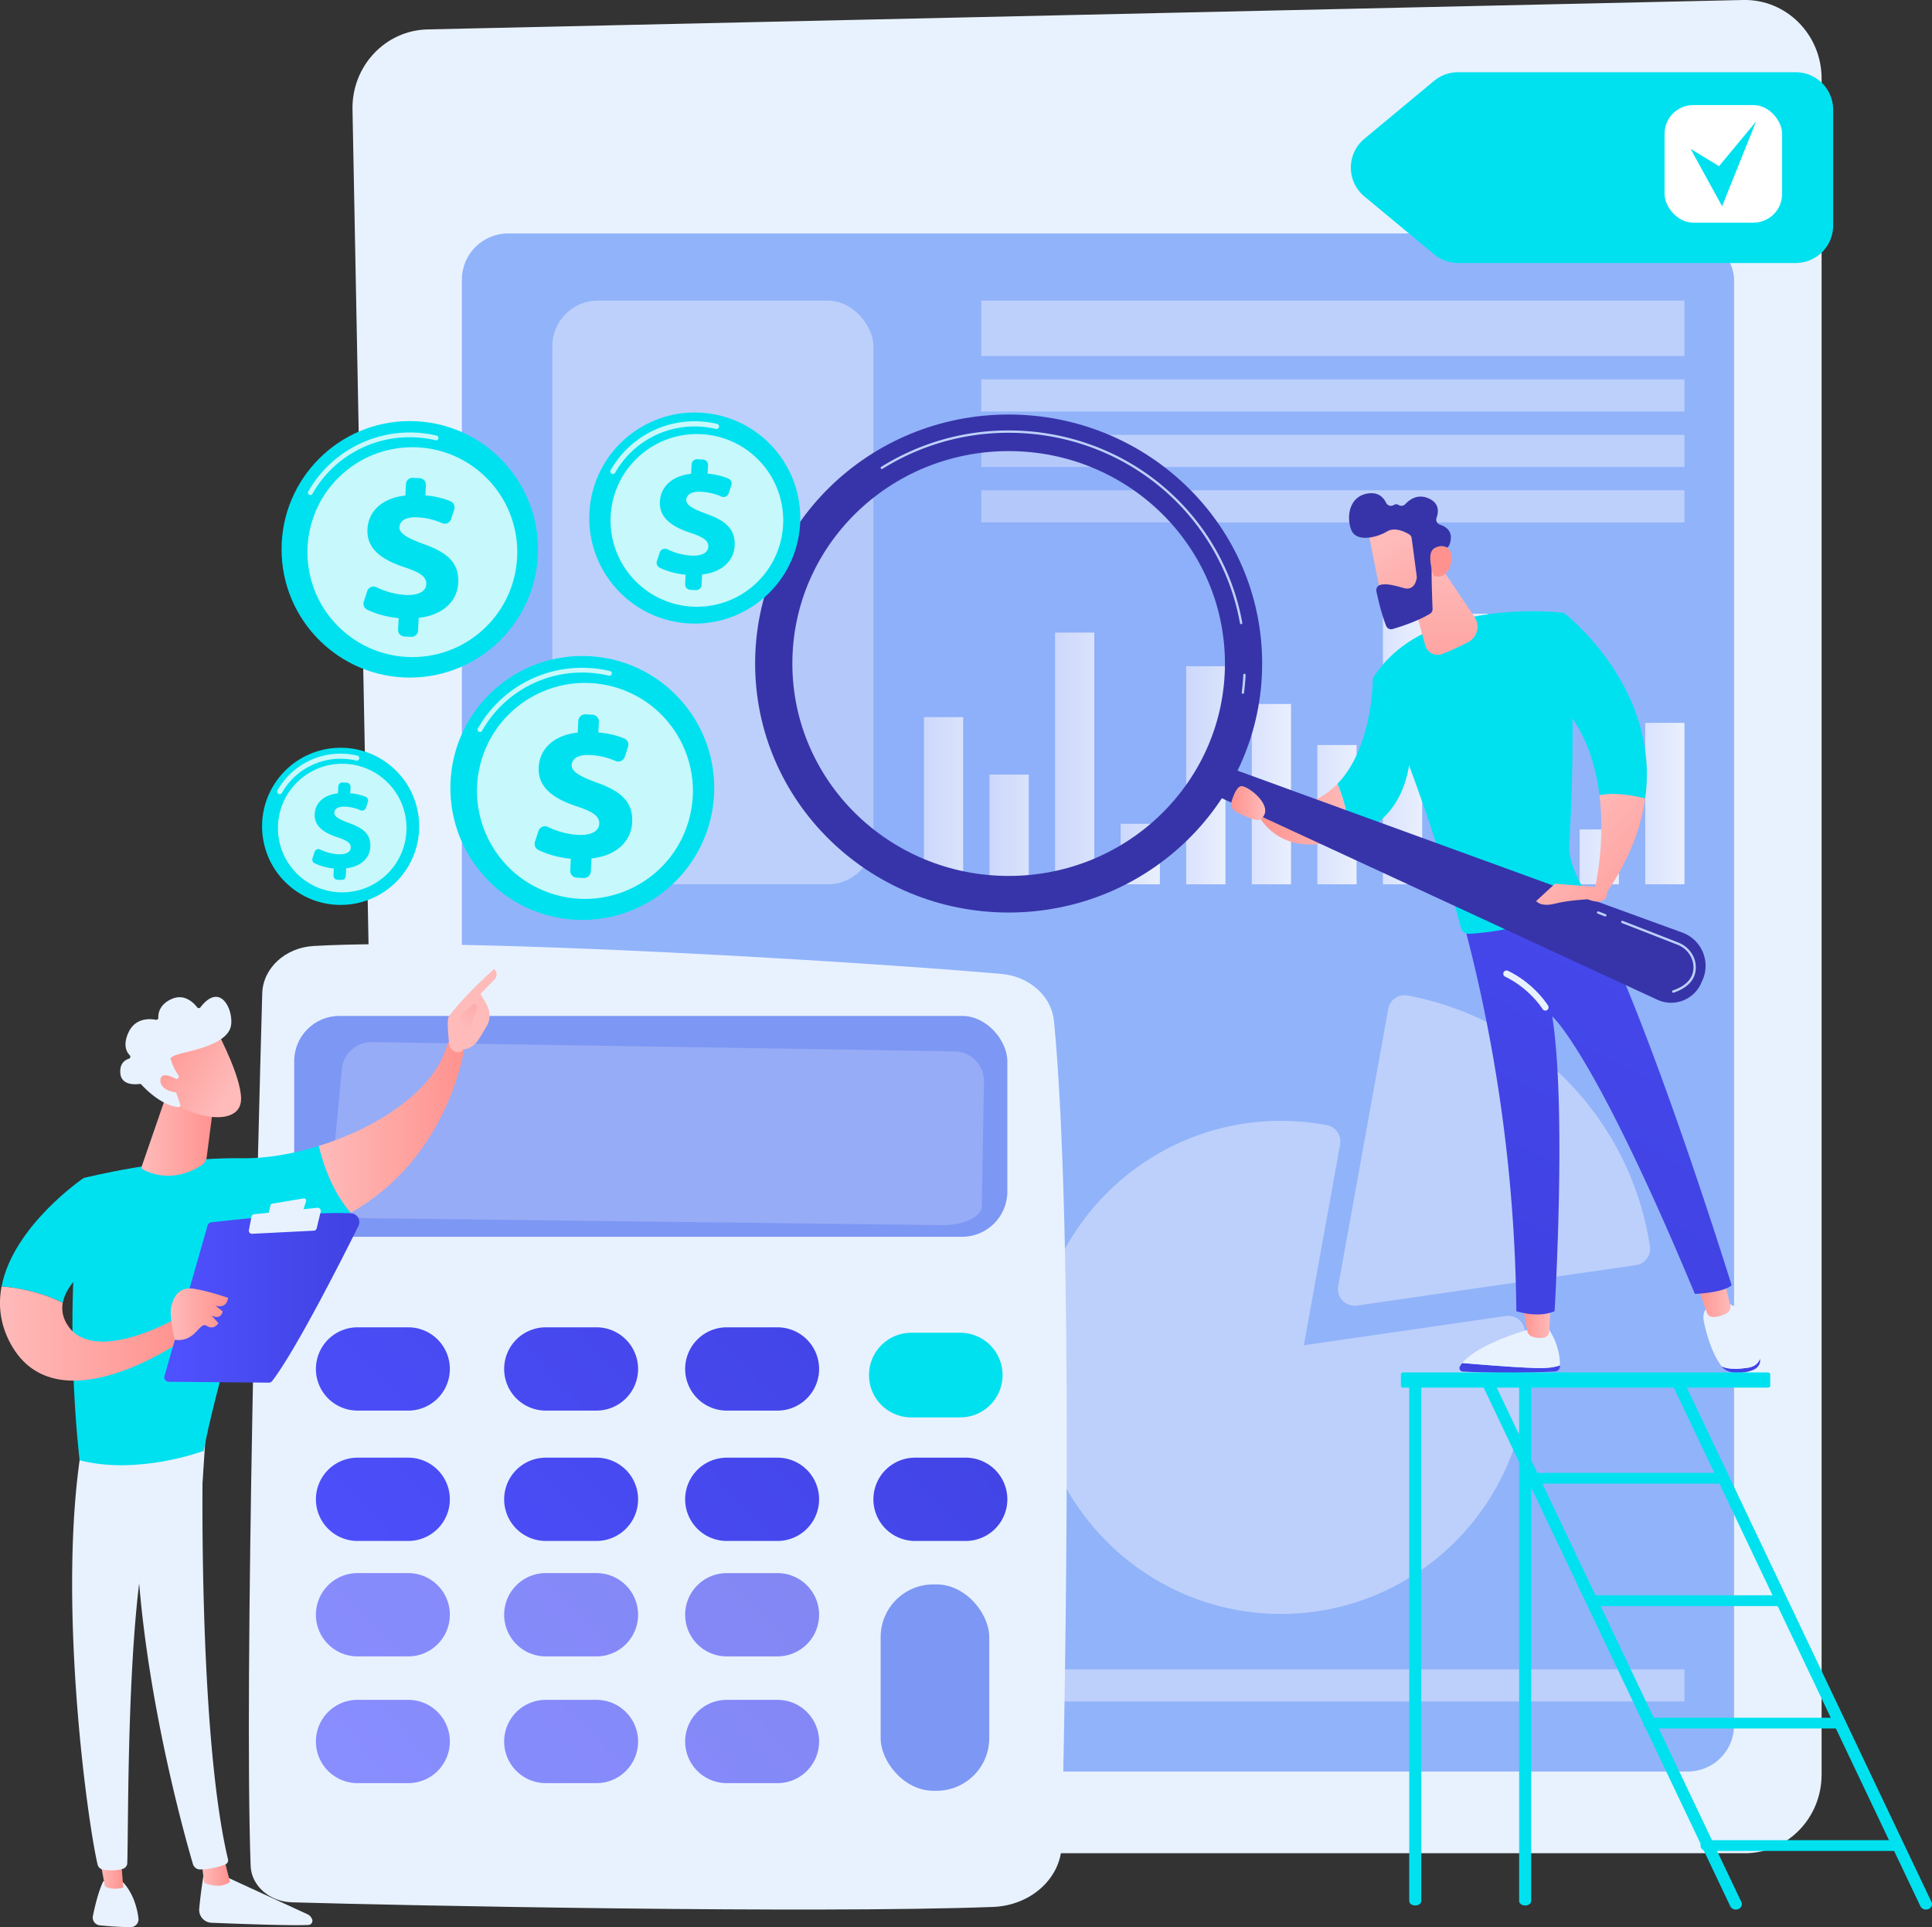 <svg xmlns="http://www.w3.org/2000/svg" xmlns:xlink="http://www.w3.org/1999/xlink" viewBox="0 0 2795.86 2788.2"><rect x="0" y="0" width="2795.86" height="2788.2" fill="#333333" stroke="none"/><defs><linearGradient id="afd28cbe-a03f-4d51-a2c5-30a90d23c71e" x1="1337.04" y1="1158.48" x2="1393.83" y2="1158.48" gradientUnits="userSpaceOnUse"><stop offset="0" stop-color="#dae3fe"/><stop offset="1" stop-color="#e9effd"/></linearGradient><linearGradient id="a202bd72-6d5d-4fca-b994-d2d4c71066ba" x1="1431.93" y1="1200.05" x2="1488.72" y2="1200.05" xlink:href="#afd28cbe-a03f-4d51-a2c5-30a90d23c71e"/><linearGradient id="b0b70325-4f11-466a-a51f-66a5898131ad" x1="1526.82" y1="1097.32" x2="1583.61" y2="1097.32" xlink:href="#afd28cbe-a03f-4d51-a2c5-30a90d23c71e"/><linearGradient id="a6477c99-3494-481f-a08c-d93541d015f7" x1="1621.71" y1="1235.68" x2="1678.5" y2="1235.68" xlink:href="#afd28cbe-a03f-4d51-a2c5-30a90d23c71e"/><linearGradient id="a9b70b6b-14c7-4f48-aaf9-618c964007f5" x1="1716.6" y1="1121.67" x2="1773.39" y2="1121.67" xlink:href="#afd28cbe-a03f-4d51-a2c5-30a90d23c71e"/><linearGradient id="a7d669c5-c504-446f-b431-7b0861c60be2" x1="1811.49" y1="1148.98" x2="1868.28" y2="1148.98" xlink:href="#afd28cbe-a03f-4d51-a2c5-30a90d23c71e"/><linearGradient id="f27db2cc-4eb7-4d0e-90b4-365c596d28ea" x1="1906.38" y1="1178.67" x2="1963.17" y2="1178.67" xlink:href="#afd28cbe-a03f-4d51-a2c5-30a90d23c71e"/><linearGradient id="e8562b8d-dba0-4881-9414-49a5e21a86ed" x1="2001.28" y1="1060.51" x2="2058.07" y2="1060.51" xlink:href="#afd28cbe-a03f-4d51-a2c5-30a90d23c71e"/><linearGradient id="bf50636a-e8fe-4883-9db0-b632792ce061" x1="2096.17" y1="1083.66" x2="2152.96" y2="1083.66" xlink:href="#afd28cbe-a03f-4d51-a2c5-30a90d23c71e"/><linearGradient id="ac84454b-b2fb-4009-8138-c3293f05fa42" x1="2191.06" y1="1118.7" x2="2247.85" y2="1118.7" xlink:href="#afd28cbe-a03f-4d51-a2c5-30a90d23c71e"/><linearGradient id="f72e9a7e-3ef2-49a2-b72c-33bfa04eb6f5" x1="2285.95" y1="1239.74" x2="2342.74" y2="1239.74" xlink:href="#afd28cbe-a03f-4d51-a2c5-30a90d23c71e"/><linearGradient id="e3d306eb-9dbb-4c13-b8b3-b328a85756ef" x1="2380.84" y1="1162.64" x2="2437.63" y2="1162.64" xlink:href="#afd28cbe-a03f-4d51-a2c5-30a90d23c71e"/><linearGradient id="e1e67531-d20c-41ae-8ed6-4db374fc52de" x1="255.39" y1="2268.2" x2="1049.03" y2="1504.14" gradientUnits="userSpaceOnUse"><stop offset="0" stop-color="#4f52ff"/><stop offset="1" stop-color="#4042e2"/></linearGradient><linearGradient id="e53d9aff-5882-4617-af83-1dd1da027169" x1="386.43" y1="2404.31" x2="1180.06" y2="1640.25" xlink:href="#e1e67531-d20c-41ae-8ed6-4db374fc52de"/><linearGradient id="f19ba832-8c90-4faa-ac0c-989c6b6d718f" x1="512.42" y1="2535.19" x2="1306.06" y2="1771.13" xlink:href="#e1e67531-d20c-41ae-8ed6-4db374fc52de"/><linearGradient id="a6d823a3-f3b6-4394-bab8-50ac0e17dc32" x1="349.62" y1="2366.08" x2="1143.25" y2="1602.02" xlink:href="#e1e67531-d20c-41ae-8ed6-4db374fc52de"/><linearGradient id="f8411466-3b7a-45a5-ac7e-76b16343ffae" x1="480.66" y1="2502.19" x2="1274.29" y2="1738.13" xlink:href="#e1e67531-d20c-41ae-8ed6-4db374fc52de"/><linearGradient id="a0965fc9-59b8-4c38-a1af-49099c611414" x1="606.65" y1="2633.06" x2="1400.29" y2="1869.01" xlink:href="#e1e67531-d20c-41ae-8ed6-4db374fc52de"/><linearGradient id="a2416620-e71f-4a3d-b8de-b7bb6f346669" x1="737.69" y1="2769.17" x2="1531.32" y2="2005.11" xlink:href="#e1e67531-d20c-41ae-8ed6-4db374fc52de"/><linearGradient id="e999dbf8-2836-4fd7-8052-e8b3461d7e88" x1="433.07" y1="2452.76" x2="1226.71" y2="1688.71" xlink:href="#e1e67531-d20c-41ae-8ed6-4db374fc52de"/><linearGradient id="eafbea35-c21e-43ba-b5d9-f1a24da3ed60" x1="564.11" y1="2588.87" x2="1357.74" y2="1824.82" xlink:href="#e1e67531-d20c-41ae-8ed6-4db374fc52de"/><linearGradient id="b7fa3508-89ee-4f62-9bf0-78bbb1b45cee" x1="690.11" y1="2719.75" x2="1483.74" y2="1955.69" xlink:href="#e1e67531-d20c-41ae-8ed6-4db374fc52de"/><linearGradient id="a602dba0-d0ed-4255-9ddf-88c4ccc4989f" x1="524.68" y1="2547.92" x2="1318.32" y2="1783.86" xlink:href="#e1e67531-d20c-41ae-8ed6-4db374fc52de"/><linearGradient id="f25f29cf-8f59-4639-8943-8cba29b6b192" x1="655.72" y1="2684.03" x2="1449.36" y2="1919.97" xlink:href="#e1e67531-d20c-41ae-8ed6-4db374fc52de"/><linearGradient id="a3d520ab-cd1d-4cb6-83df-8d699957315b" x1="781.72" y1="2814.91" x2="1575.35" y2="2050.85" xlink:href="#e1e67531-d20c-41ae-8ed6-4db374fc52de"/><linearGradient id="e2d96513-e524-49fa-8b53-69d65e0b9372" x1="2300.79" y1="1718.17" x2="2180.5" y2="1987.9" xlink:href="#e1e67531-d20c-41ae-8ed6-4db374fc52de"/><linearGradient id="f8f0d1f0-b3a7-4fb1-82e7-f74b6f5c46c8" x1="5193.41" y1="1910.83" x2="5234.36" y2="1910.83" gradientTransform="matrix(-1, 0, 0, 1, 7437.39, 0)" gradientUnits="userSpaceOnUse"><stop offset="0" stop-color="#febbba"/><stop offset="1" stop-color="#ff928e"/></linearGradient><linearGradient id="e71dfbc3-5fce-47a8-af47-6b858521026b" x1="2615.23" y1="1696.1" x2="2514.67" y2="1987.44" xlink:href="#e1e67531-d20c-41ae-8ed6-4db374fc52de"/><linearGradient id="f1a330bb-b2a7-4c0e-a2b5-b28abf074d82" x1="4933.11" y1="1876.7" x2="4982.04" y2="1876.7" xlink:href="#f8f0d1f0-b3a7-4fb1-82e7-f74b6f5c46c8"/><linearGradient id="a84d1d53-31be-4e24-8ad6-da48de1a333f" x1="2859.73" y1="538.88" x2="2200.01" y2="1818.84" xlink:href="#e1e67531-d20c-41ae-8ed6-4db374fc52de"/><linearGradient id="af6f4d23-638c-48b2-912a-ed40daff4158" x1="5157.3" y1="1163.41" x2="4983.1" y2="1317.67" xlink:href="#f8f0d1f0-b3a7-4fb1-82e7-f74b6f5c46c8"/><linearGradient id="a6b0d664-1540-4ebe-814c-423869236df3" x1="5483.85" y1="1178.01" x2="5621.04" y2="1178.01" xlink:href="#f8f0d1f0-b3a7-4fb1-82e7-f74b6f5c46c8"/><linearGradient id="eb59cbbd-bc1e-4203-a23c-1b2dd4d7ffeb" x1="5350.5" y1="811.39" x2="5349" y2="1067.58" xlink:href="#f8f0d1f0-b3a7-4fb1-82e7-f74b6f5c46c8"/><linearGradient id="a6acc150-080a-4129-a879-09394913d5ce" x1="5268.33" y1="2437.05" x2="5142.22" y2="2603.88" gradientTransform="matrix(-0.99, -0.14, -0.14, 0.99, 7565.83, -890.37)" xlink:href="#f8f0d1f0-b3a7-4fb1-82e7-f74b6f5c46c8"/><linearGradient id="ba57c546-9ca2-4e34-a406-2a4d111146e5" x1="5083.63" y1="2569.17" x2="5184.78" y2="2465.39" gradientTransform="matrix(-0.99, -0.14, -0.14, 0.99, 7565.83, -890.37)" xlink:href="#f8f0d1f0-b3a7-4fb1-82e7-f74b6f5c46c8"/><linearGradient id="bb8e7b5a-b9eb-4b2a-a8a7-b61f08c36418" x1="5226.09" y1="1241.1" x2="5051.89" y2="1395.35" xlink:href="#f8f0d1f0-b3a7-4fb1-82e7-f74b6f5c46c8"/><linearGradient id="a0885a67-1b57-49bc-adc7-cb00f8f85789" x1="5606.46" y1="1161.89" x2="5655.59" y2="1161.89" xlink:href="#f8f0d1f0-b3a7-4fb1-82e7-f74b6f5c46c8"/><linearGradient id="a86d3d4b-95fa-4bcd-90be-bde501fb7775" x1="6277.93" y1="2707.44" x2="6319.2" y2="2707.44" gradientTransform="translate(-5986.4)" xlink:href="#f8f0d1f0-b3a7-4fb1-82e7-f74b6f5c46c8"/><linearGradient id="aa89296b-9e5a-4bff-a855-22cf285dffc3" x1="6129.2" y1="2705.32" x2="6164.83" y2="2705.32" gradientTransform="translate(-5986.4)" xlink:href="#f8f0d1f0-b3a7-4fb1-82e7-f74b6f5c46c8"/><linearGradient id="a5667264-6a9a-4d26-9aca-867f2569a3ec" x1="6447.75" y1="1630.78" x2="6658.59" y2="1630.78" gradientTransform="translate(-5986.4)" xlink:href="#f8f0d1f0-b3a7-4fb1-82e7-f74b6f5c46c8"/><linearGradient id="e32f8a75-d719-4515-90ae-a981271a7eea" x1="12075.34" y1="1595.44" x2="12216.82" y2="1917.33" gradientTransform="matrix(-1, 0, 0, 1, 12700.56, 0)" xlink:href="#f8f0d1f0-b3a7-4fb1-82e7-f74b6f5c46c8"/><linearGradient id="b4d71fff-8a7b-463d-8622-e68f203c9948" x1="6657.58" y1="1488.24" x2="6716.61" y2="1397.48" gradientTransform="translate(-5986.4)" xlink:href="#f8f0d1f0-b3a7-4fb1-82e7-f74b6f5c46c8"/><linearGradient id="ef872886-3c19-454a-8a02-e725517520e6" x1="5986.4" y1="1929.42" x2="6253.21" y2="1929.42" gradientTransform="translate(-5986.4)" xlink:href="#f8f0d1f0-b3a7-4fb1-82e7-f74b6f5c46c8"/><linearGradient id="f2f19ae5-8ae7-465c-bd53-4b6a606f193d" x1="237.7" y1="1877.77" x2="519.92" y2="1877.77" xlink:href="#e1e67531-d20c-41ae-8ed6-4db374fc52de"/><linearGradient id="f9d8c824-8d2e-4b05-b423-646605a11f1b" x1="6233.4" y1="1901.45" x2="6316.53" y2="1901.45" gradientTransform="translate(-5986.4)" xlink:href="#f8f0d1f0-b3a7-4fb1-82e7-f74b6f5c46c8"/><linearGradient id="ab915a0c-9090-475d-a03d-feb738b50542" x1="6191.28" y1="1644.18" x2="6296.76" y2="1644.18" gradientTransform="translate(-5986.4)" xlink:href="#f8f0d1f0-b3a7-4fb1-82e7-f74b6f5c46c8"/><linearGradient id="a9601e80-9651-40f7-8dc8-23c41af4a498" x1="501.38" y1="-114.9" x2="461.96" y2="-244.92" gradientTransform="matrix(0.75, -0.67, 0.67, 0.75, 37.94, 1996.66)" xlink:href="#f8f0d1f0-b3a7-4fb1-82e7-f74b6f5c46c8"/><linearGradient id="bb57c31e-2e59-4a5b-b656-3929d60ea7ab" x1="461.08" y1="-115.51" x2="425.61" y2="-232.49" gradientTransform="matrix(0.75, -0.67, 0.67, 0.75, 37.94, 1996.66)" xlink:href="#f8f0d1f0-b3a7-4fb1-82e7-f74b6f5c46c8"/></defs><g id="e927f13e-3936-4c69-a43e-3ceae64efe3e"><g id="b4785a76-43d3-438a-8501-0f102490db18"><path d="M2525.07,2681.3H667.46c-60.46,0-109.8-49.52-111-111.39L510.12,158.39C508.91,95.75,557.49,43.93,618.69,42.56L2522.65,0c62.24-1.39,113.44,49.87,113.44,113.6v2454C2636.09,2630.43,2586.38,2681.3,2525.07,2681.3Z" style="fill:#e8f2ff"/><rect x="668.39" y="337.8" width="1841.02" height="2225.27" rx="66.85" style="fill:#91b3fa"/><rect x="1420" y="434.92" width="1017.63" height="80.23" style="fill:#bdd0fb"/><rect x="1420" y="548.93" width="1017.63" height="46.45" style="fill:#bdd0fb"/><rect x="1420" y="629.16" width="1017.63" height="46.45" style="fill:#bdd0fb"/><rect x="1420" y="709.38" width="1017.63" height="46.45" style="fill:#bdd0fb"/><rect x="799.29" y="1439.88" width="582.71" height="80.23" style="fill:#bdd0fb"/><rect x="799.29" y="1553.89" width="582.71" height="46.45" style="fill:#bdd0fb"/><rect x="799.29" y="1634.12" width="582.71" height="46.45" style="fill:#bdd0fb"/><rect x="799.29" y="1714.34" width="582.71" height="46.45" style="fill:#bdd0fb"/><rect x="1337.04" y="1037.54" width="56.79" height="241.89" style="fill:url(#afd28cbe-a03f-4d51-a2c5-30a90d23c71e)"/><rect x="1431.93" y="1120.67" width="56.79" height="158.75" style="fill:url(#a202bd72-6d5d-4fca-b994-d2d4c71066ba)"/><rect x="1526.82" y="915.22" width="56.79" height="364.21" style="fill:url(#b0b70325-4f11-466a-a51f-66a5898131ad)"/><rect x="1621.71" y="1191.93" width="56.79" height="87.5" style="fill:url(#a6477c99-3494-481f-a08c-d93541d015f7)"/><rect x="1716.6" y="963.91" width="56.79" height="315.52" style="fill:url(#a9b70b6b-14c7-4f48-aaf9-618c964007f5)"/><rect x="1811.49" y="1018.54" width="56.79" height="260.89" style="fill:url(#a7d669c5-c504-446f-b431-7b0861c60be2)"/><rect x="1906.38" y="1077.92" width="56.79" height="201.51" style="fill:url(#f27db2cc-4eb7-4d0e-90b4-365c596d28ea)"/><rect x="2001.28" y="841.59" width="56.79" height="437.84" style="fill:url(#e8562b8d-dba0-4881-9414-49a5e21a86ed)"/><rect x="2096.17" y="887.9" width="56.79" height="391.52" style="fill:url(#bf50636a-e8fe-4883-9db0-b632792ce061)"/><rect x="2191.06" y="957.97" width="56.79" height="321.45" style="fill:url(#ac84454b-b2fb-4009-8138-c3293f05fa42)"/><rect x="2285.95" y="1200.05" width="56.79" height="79.38" style="fill:url(#f72e9a7e-3ef2-49a2-b72c-33bfa04eb6f5)"/><rect x="2380.84" y="1045.85" width="56.79" height="233.57" style="fill:url(#e3d306eb-9dbb-4c13-b8b3-b328a85756ef)"/><rect x="799.29" y="2415.28" width="1638.34" height="46.45" style="fill:#bdd0fb"/><rect x="799.29" y="434.92" width="464.64" height="844.5" rx="65.98" style="fill:#bdd0fb"/><rect x="803.51" y="1845.24" width="578.49" height="498.26" rx="17" style="fill:#fff;opacity:0.57"/><path d="M1960.19,1889.18a24,24,0,0,1-23.63-28.27L2009,1459.62a24,24,0,0,1,28.06-19.33c181.83,34.19,322.73,180,350.61,362.74a24,24,0,0,1-20.29,27.39l-403.77,58.51A23.52,23.52,0,0,1,1960.19,1889.18Z" style="fill:#bdd0fb"/><path d="M1853.87,2335.06c-196.69,0-356.7-160-356.7-356.7s160-356.7,356.7-356.7a359.46,359.46,0,0,1,66.26,6.24,24,24,0,0,1,19.19,27.86l-52.47,290.62L2179.29,1904a24.06,24.06,0,0,1,27.18,20.14,360.47,360.47,0,0,1,4.09,54.22C2210.56,2175,2050.55,2335.06,1853.87,2335.06Z" style="fill:#bdd0fb"/><path d="M379.49,1437.24c-6.23,222.54-26.44,990.16-16.79,1262.18,1,28.82,27.11,51.95,59.66,52.9,161,4.66,751.18,16.48,1014.5,6.7,54.85-2,98.47-41.37,99.6-90,5.48-233.58,17.55-890.57-11.15-1191.53-3.44-36.06-35.4-64.78-76.08-68.38-175.32-15.53-768-53.49-995.54-40.42C412.66,1371.09,380.51,1400.85,379.49,1437.24Z" style="fill:#e8f2ff"/><rect x="425.73" y="1469.87" width="1032.03" height="319.56" rx="65.48" style="fill:#7d97f4"/><path d="M1411.8,1534.27a43.17,43.17,0,0,0-30.34-13.15l-843.14-13.39a43.16,43.16,0,0,0-43.66,39.13l-17.52,187.05c-1.43,15.32,23.77,28.22,55.89,28.61l828.92,10c32.08.39,58.59-11.84,58.86-27.15l3.13-180.38A43.2,43.2,0,0,0,1411.8,1534.27Z" style="fill:#fff;opacity:0.2"/><path d="M651,1980.65a60.25,60.25,0,0,1-60.25,60.24H517.41a60.24,60.24,0,0,1-60.25-60.24h0a60.24,60.24,0,0,1,60.25-60.25h73.34A60.25,60.25,0,0,1,651,1980.65Z" style="fill:url(#e1e67531-d20c-41ae-8ed6-4db374fc52de)"/><path d="M923.41,1980.65a60.24,60.24,0,0,1-60.25,60.24H789.82a60.24,60.24,0,0,1-60.24-60.24h0a60.24,60.24,0,0,1,60.24-60.25h73.34a60.24,60.24,0,0,1,60.25,60.25Z" style="fill:url(#e53d9aff-5882-4617-af83-1dd1da027169)"/><path d="M1185.35,1980.65a60.25,60.25,0,0,1-60.25,60.24h-73.34a60.25,60.25,0,0,1-60.25-60.24h0a60.25,60.25,0,0,1,60.25-60.25h73.34a60.25,60.25,0,0,1,60.25,60.25Z" style="fill:url(#f19ba832-8c90-4faa-ac0c-989c6b6d718f)"/><path d="M1450.87,1989.49a61.22,61.22,0,0,1-61.22,61.22h-70.89a61.22,61.22,0,0,1-61.22-61.22h0a61.22,61.22,0,0,1,61.22-61.22h70.89a61.22,61.22,0,0,1,61.22,61.22Z" style="fill:#00e1f0"/><path d="M651,2169.24a60.26,60.26,0,0,1-60.25,60.25H517.41a60.25,60.25,0,0,1-60.25-60.25h0A60.24,60.24,0,0,1,517.41,2109h73.34A60.25,60.25,0,0,1,651,2169.24Z" style="fill:url(#a6d823a3-f3b6-4394-bab8-50ac0e17dc32)"/><path d="M923.41,2169.24a60.25,60.25,0,0,1-60.25,60.25H789.82a60.25,60.25,0,0,1-60.24-60.25h0A60.24,60.24,0,0,1,789.82,2109h73.34a60.24,60.24,0,0,1,60.25,60.24Z" style="fill:url(#f8411466-3b7a-45a5-ac7e-76b16343ffae)"/><path d="M1185.35,2169.24a60.26,60.26,0,0,1-60.25,60.25h-73.34a60.26,60.26,0,0,1-60.25-60.25h0a60.25,60.25,0,0,1,60.25-60.24h73.34a60.25,60.25,0,0,1,60.25,60.24Z" style="fill:url(#a0965fc9-59b8-4c38-a1af-49099c611414)"/><path d="M1457.76,2169.24a60.25,60.25,0,0,1-60.24,60.25h-73.35a60.25,60.25,0,0,1-60.24-60.25h0a60.24,60.24,0,0,1,60.24-60.24h73.35a60.24,60.24,0,0,1,60.24,60.24Z" style="fill:url(#a2416620-e71f-4a3d-b8de-b7bb6f346669)"/><path d="M651,2336.27a60.25,60.25,0,0,1-60.25,60.24H517.41a60.24,60.24,0,0,1-60.25-60.24h0A60.24,60.24,0,0,1,517.41,2276h73.34A60.25,60.25,0,0,1,651,2336.27Z" style="opacity:0.63;fill:url(#e999dbf8-2836-4fd7-8052-e8b3461d7e88)"/><path d="M923.41,2336.27a60.24,60.24,0,0,1-60.25,60.24H789.82a60.24,60.24,0,0,1-60.24-60.24h0A60.24,60.24,0,0,1,789.82,2276h73.34a60.24,60.24,0,0,1,60.25,60.25Z" style="opacity:0.63;fill:url(#eafbea35-c21e-43ba-b5d9-f1a24da3ed60)"/><path d="M1185.35,2336.27a60.25,60.25,0,0,1-60.25,60.24h-73.34a60.25,60.25,0,0,1-60.25-60.24h0a60.25,60.25,0,0,1,60.25-60.25h73.34a60.25,60.25,0,0,1,60.25,60.25Z" style="opacity:0.63;fill:url(#b7fa3508-89ee-4f62-9bf0-78bbb1b45cee)"/><path d="M651,2519.62a60.25,60.25,0,0,1-60.25,60.25H517.41a60.24,60.24,0,0,1-60.25-60.25h0a60.24,60.24,0,0,1,60.25-60.24h73.34A60.25,60.25,0,0,1,651,2519.62Z" style="opacity:0.63;fill:url(#a602dba0-d0ed-4255-9ddf-88c4ccc4989f)"/><path d="M923.41,2519.62a60.24,60.24,0,0,1-60.25,60.25H789.82a60.24,60.24,0,0,1-60.24-60.25h0a60.24,60.24,0,0,1,60.24-60.24h73.34a60.24,60.24,0,0,1,60.25,60.24Z" style="opacity:0.63;fill:url(#f25f29cf-8f59-4639-8943-8cba29b6b192)"/><path d="M1185.35,2519.62a60.25,60.25,0,0,1-60.25,60.25h-73.34a60.25,60.25,0,0,1-60.25-60.25h0a60.25,60.25,0,0,1,60.25-60.24h73.34a60.25,60.25,0,0,1,60.25,60.24Z" style="opacity:0.63;fill:url(#a3d520ab-cd1d-4cb6-83df-8d699957315b)"/><rect x="1274.41" y="2292.35" width="157.16" height="298.61" rx="76.26" style="fill:#7d97f4"/><path d="M2116.14,1972.06c24.9,2.15,68.12,5.65,102.19,7.15,20.49.9,32.28-1.1,39.07-3.82,0,.76,0,1.49-.07,2.16a7.06,7.06,0,0,1-6.69,6.66,1197.3,1197.3,0,0,1-133.81.13,5,5,0,0,1-4.09-7.54A40.4,40.4,0,0,1,2116.14,1972.06Z" style="fill:url(#e2d96513-e524-49fa-8b53-69d65e0b9372)"/><path d="M2218.33,1979.21c-34.07-1.5-77.29-5-102.19-7.15,24.48-30,102.19-50.28,102.19-50.28h22c15.1,21.76,17.28,42.48,17.12,53.61C2250.61,1978.11,2238.82,1980.11,2218.33,1979.21Z" style="fill:#e8f2ff"/><path d="M2244,1886l-2.06,40.64a9.27,9.27,0,0,1-7.92,8.73,36.11,36.11,0,0,1-16.49-1.36,11,11,0,0,1-7.38-8.45L2203,1886Z" style="fill:url(#f8f0d1f0-b3a7-4fb1-82e7-f74b6f5c46c8)"/><path d="M2529.05,1978.91c10.8-1.51,15.69-7.12,17.74-13.12l0,.16c1.59,6.33-2.1,12.89-9.46,16-8.9,3.77-18.63,4.41-26.19,4.1-8.1-.34-15.54-3.69-19.63-9.06l-.06-.08C2499.62,1980.94,2511,1981.42,2529.05,1978.91Z" style="fill:url(#e71dfbc3-5fce-47a8-af47-6b858521026b)"/><path d="M2478.14,1885.69h18.1c27.57-.57,44.88,57.58,50.55,80.1-2.05,6-6.94,11.61-17.74,13.12-18,2.51-29.43,2-37.56-2-14.9-19.6-22.28-48.31-25.83-65.06C2461.62,1892.8,2478.14,1885.69,2478.14,1885.69Z" style="fill:#e8f2ff"/><path d="M2493.91,1848l10.05,40a10.84,10.84,0,0,1-5.64,12.29c-5.63,2.89-13.54,5.92-20.82,5a9.06,9.06,0,0,1-7.39-6l-14.76-42.06Z" style="fill:url(#f1a330bb-b2a7-4c0e-a2b5-b28abf074d82)"/><path d="M2505.9,1859.52c-12.51,11.09-53.18,12.55-53.18,12.55-146.51-351.64-206.44-401.59-206.44-401.59,21.15,132.72,3.41,426.56,3.41,426.56-24.18,10.67-55.35,0-55.35,0a2264.42,2264.42,0,0,0-74.82-556.18c99-2.23,151.69-36.11,168.88-49.71C2370.94,1424.22,2505.9,1859.52,2505.9,1859.52Z" style="fill:url(#a84d1d53-31be-4e24-8ad6-da48de1a333f)"/><path d="M2263.25,886.76c18.75,93.49,12,260.82,7.62,337.14-1.24,21.46,13.73,51.2,25.84,71.49a6.38,6.38,0,0,1-2.57,8.95c-20.27,10.41-88.92,42.69-168.49,46.71a11.34,11.34,0,0,1-11.42-8.48c-59-220.38-127.58-361.21-127.58-361.21C2062.34,860.5,2263.25,886.76,2263.25,886.76Z" style="fill:#00e1f0"/><path d="M2236.28,1462.15a4.69,4.69,0,0,0,4-7.13c-.78-1.29-19.74-31.93-58.09-50.43a4.69,4.69,0,0,0-4.08,8.45c35.76,17.25,54,46.57,54.16,46.86A4.69,4.69,0,0,0,2236.28,1462.15Z" style="fill:#e8f2ff"/><path d="M2380.82,1155.08c-6,43.55-23.81,91.05-59.39,141.51l-13.53-11s15.62-63.36,6.74-135.26C2336.59,1146,2362.51,1150.44,2380.82,1155.08Z" style="fill:url(#af6f4d23-638c-48b2-912a-ed40daff4158)"/><path d="M2242.32,1002.11l20.93-115.35s139.88,106.92,117.57,268.32c-18.31-4.64-44.23-9-66.18-4.77C2308.24,1098.52,2289.14,1042.29,2242.32,1002.11Z" style="fill:#00e1f0"/><path d="M1986.65,981.36l54,116.28c-8.73,70.2-46.44,100.55-87.1,112.2a246.37,246.37,0,0,0-18.13-75.72C1987.36,1080.47,1986.65,981.36,1986.65,981.36Z" style="fill:#00e1f0"/><path d="M1935.41,1134.12a246.37,246.37,0,0,1,18.13,75.72c-108.48,42.09-137.19-39.54-137.19-39.54l20.05-3.54C1881.68,1171.53,1913.31,1156.93,1935.41,1134.12Z" style="fill:url(#a6b0d664-1540-4ebe-814c-423869236df3)"/><path d="M2036.4,837.81l26.06,95.82a18.64,18.64,0,0,0,24.93,12.4A378.86,378.86,0,0,0,2125,928.87a25.12,25.12,0,0,0,8.86-36.1L2079.63,812Z" style="fill:url(#eb59cbbd-bc1e-4203-a23c-1b2dd4d7ffeb)"/><path d="M1766.63,1106.18l667.91,243.09a51.14,51.14,0,0,1,29.06,69.23l-2,4.45a47.54,47.54,0,0,1-63.23,23.47l-648.53-300Z" style="fill:#3734a9"/><g style="opacity:0.15"><ellipse cx="1459.63" cy="959.95" rx="329.71" ry="323.76" style="fill:#7d97f4"/></g><path d="M1092.76,960c0,199,164.25,360.26,366.87,360.26S1826.51,1158.92,1826.51,960s-164.25-360.26-366.88-360.26S1092.76,761,1092.76,960Zm53.89,0c0-169.74,140.13-307.34,313-307.34s313,137.6,313,307.34-140.13,307.34-313,307.34S1146.65,1129.69,1146.65,960Z" style="fill:#3734a9"/><path d="M1798.62,1003.8h-.22a1.69,1.69,0,0,1-1.46-1.89c1.08-8.45,1.84-17,2.26-25.51a1.67,1.67,0,0,1,1.76-1.6,1.7,1.7,0,0,1,1.61,1.77c-.43,8.56-1.19,17.23-2.28,25.77A1.68,1.68,0,0,1,1798.62,1003.8Zm-2.52-100.73a1.7,1.7,0,0,1-1.66-1.39,327.73,327.73,0,0,0-19.54-66.89h0c-52.25-126.75-176-208.64-315.26-208.64a343.45,343.45,0,0,0-182.58,52.17,1.69,1.69,0,1,1-1.79-2.86,346.78,346.78,0,0,1,184.37-52.69c140.63,0,265.6,82.72,318.38,210.73h0a331.12,331.12,0,0,1,19.74,67.58,1.68,1.68,0,0,1-1.36,2Z" style="fill:#bdd0fb"/><path d="M1979.37,765c-.24,1.64,21.74,109.34,21.74,109.34l61.23-13.85-5.66-105.18S1983.35,737.46,1979.37,765Z" style="fill:url(#a6acc150-080a-4129-a879-09394913d5ce)"/><path d="M2042.9,778.76l7.32,55.13a7.1,7.1,0,0,1,0,2.11c-.61,4.32-3.83,19-18.68,14.83-13.48-3.82-25.83-7.1-34.37-4.49a7.76,7.76,0,0,0-5.34,9c2,9.78,6.91,31.75,14.1,50.18a7.73,7.73,0,0,0,9.4,4.58c11.62-3.38,35.91-11.21,54-22.08a7.77,7.77,0,0,0,3.79-7c-.59-13.92-2.21-56.23-.84-68.09,1.28-11.13,14.94-17.8,20.88-20.19a7.63,7.63,0,0,0,4.25-4.26c2.75-6.89,6.53-22.83-13.55-29.36a7.78,7.78,0,0,1-4.93-10.06c3-8.28,4.23-20.92-11.31-27.88-15.79-7.08-27.58,1.34-33.95,8.18a7.78,7.78,0,0,1-9.91,1.17c-1.82-1.15-4.16-1.53-7,.24a7.66,7.66,0,0,1-10.84-3.29c-3.78-7.76-11.49-16.08-27-13.43-27.44,4.7-30.54,35.1-23.31,52.92s36.7,11,51.48,2c11.23-6.83,25.81.33,32.15,4.15A7.68,7.68,0,0,1,2042.9,778.76Z" style="fill:#3734a9"/><path d="M2074.7,833s-11.28-31.58.31-39.32,28.75-3.72,25,19.17C2095.28,841.33,2074.7,833,2074.7,833Z" style="fill:url(#ba57c546-9ca2-4e34-a406-2a4d111146e5)"/><path d="M2313.48,1283.65l-63.14-5.15L2223,1303.71s6.47,8.94,26.7,3.8,47.93-6.4,47.93-6.4,27.92,12.59,28.26-11Z" style="fill:url(#bb8e7b5a-b9eb-4b2a-a8a7-b61f08c36418)"/><path d="M1824.39,1185.23c-5.46,4.27-24.16-4.64-35.61-10.79a13.19,13.19,0,0,1-6.37-15.57c2.76-8.68,7.35-19.9,13-21.31C1804.8,1135.21,1846.9,1167.65,1824.39,1185.23Z" style="fill:url(#a0885a67-1b57-49bc-adc7-cb00f8f85789)"/><path d="M2421.36,1436.3a1.69,1.69,0,0,1-.55-3.28c19.18-6.63,29.22-17.41,29.86-32,.64-14.8-8.71-28.56-23.27-34.23l-80.2-31.28a1.69,1.69,0,1,1,1.23-3.14l80.19,31.27c15.91,6.2,26.12,21.28,25.42,37.52s-11.51,28-32.13,35.09A1.76,1.76,0,0,1,2421.36,1436.3Z" style="fill:#bdd0fb"/><path d="M2323.1,1326a1.64,1.64,0,0,1-.61-.11l-10.39-4.06a1.68,1.68,0,0,1,1.22-3.14l10.4,4a1.69,1.69,0,0,1-.62,3.26Z" style="fill:#bdd0fb"/><path d="M295.47,2707.55s-4.81,27.24-7.17,54.2a18.58,18.58,0,0,0,17.77,20.13c35.91,1.5,112.72,4.41,140.28,3.18a6,6,0,0,0,5.32-8.28h0a13.55,13.55,0,0,0-6.92-7.3l-126.87-58.31Z" style="fill:#e8f2ff"/><path d="M291.53,2691.55l3.87,32.58s22.22,10.34,37.4-1.31l-9.2-36.31Z" style="fill:url(#a86d3d4b-95fa-4bcd-90be-bde501fb7775)"/><path d="M294.44,2079c-1.67,8.51-9,424.6,35.51,611.07a6.33,6.33,0,0,1-3.71,7.36,110.19,110.19,0,0,1-36.22,7.36A10.9,10.9,0,0,1,279.2,2697c-12.71-43.27-73.63-260-81.58-467.09-8.88-231.37,0-7.87,0-7.87l5.21-143Z" style="fill:#e8f2ff"/><path d="M149.53,2721.76s-7.66,13.75-15.08,50.29a11.34,11.34,0,0,0,10,13.58c11.86,1.16,30.11,2.66,44.74,2.56a11.29,11.29,0,0,0,11.18-12.61c-1.62-13.33-6.66-35.22-22.25-52.27Z" style="fill:#e8f2ff"/><path d="M142.8,2679.85l9,49.28s8.93,6.64,26.6,1.82l-4.31-53Z" style="fill:url(#aa89296b-9e5a-4bff-a855-22cf285dffc3)"/><path d="M118.4,2091.76c-36.38,219.54,7.89,542.6,22.82,605.83a9.84,9.84,0,0,0,8,7.48c6.66,1.11,17.63,2,28.45-1.13a9.05,9.05,0,0,0,6.5-8.32c2-51.12-1.61-364.95,32.29-489a28.22,28.22,0,0,1,10.87-15.54l65.78-46.77,5.05-75.6Z" style="fill:#e8f2ff"/><path d="M350.19,1675.79c-109-1.8-229.3,28.62-229.3,28.62-32.49,189.61-5.68,408.3-5.68,408.3,84.39,22.13,179.6-13.53,179.6-13.53,14-79.25,79.47-302.28,79.47-302.28,53.26-6.61,97.14-22,133.27-42.3C480,1722.65,467,1682,461.35,1658,422.81,1670,383.81,1676.35,350.19,1675.79Z" style="fill:#00e1f0"/><path d="M672.19,1515.22c-10.71-12.93-24.26-6.81-24.26-6.81-16,67.76-100.16,122.7-186.58,149.56,5.65,24,18.64,64.68,46.2,96.63C651,1674,672.19,1515.22,672.19,1515.22Z" style="fill:url(#a5667264-6a9a-4d26-9aca-867f2569a3ec)"/><path d="M669.59,1518.51c1.12,3.56-11.86,9-19.5-5.58-.26-7-4.51-36.9-.34-42.59,22.22-30.29,65.31-68.27,65.31-68.27,7.28,7.19,1.28,14.24,1.28,14.24l-20.9,21.78c4.37,7.9,9.7,14.56,12.2,24.12a29.22,29.22,0,0,1-2.92,21.55c-3.67,6.61-8.67,15.21-13.4,21.93C682.36,1518.41,669.59,1518.51,669.59,1518.51Z" style="fill:url(#e32f8a75-d719-4515-90ae-a981271a7eea)"/><path d="M686.3,1452.21l-19,16.15-6,16.07,17,18.84s5.71-31.89,10-38.8S690.25,1454.23,686.3,1452.21Z" style="fill:url(#b4d71fff-8a7b-463d-8622-e68f203c9948)"/><path d="M162.7,1810l-41.81-105.56S19.07,1773.6,2.32,1861.32c19.24,1.41,54.25,6.42,88.52,23.72C98.37,1843.62,162.7,1810,162.7,1810Z" style="fill:#00e1f0"/><path d="M251.69,1909.3s-114.33,64.61-152.9,9.44c-8-11.46-9.92-22.84-8-33.7-34.27-17.3-69.28-22.31-88.52-23.72-5,26.44-2.38,54.57,13.16,83,67.57,123.61,251.33-6.83,251.33-6.83Z" style="fill:url(#ef872886-3c19-454a-8a02-e725517520e6)"/><path d="M238,1991l62.39-217.89a6.36,6.36,0,0,1,5.38-4.57c11.3-1.32,44.06-5,81.88-8.22,41-3.47,87.95-6.35,120-4.95a12.83,12.83,0,0,1,11,18.52c-23.37,47-90.08,178.84-124.63,224.06a6.4,6.4,0,0,1-5.15,2.53L244,1999.16A6.38,6.38,0,0,1,238,1991Z" style="fill:url(#f2f19ae5-8ae7-465c-bd53-4b6a606f193d)"/><path d="M394.07,1741.46l45.23-7.54a3.25,3.25,0,0,1,3.62,4.22l-4.48,13.57a3.26,3.26,0,0,1-2.65,2.2l-43.53,5.81a3.24,3.24,0,0,1-3.59-4l2.77-11.85A3.24,3.24,0,0,1,394.07,1741.46Z" style="fill:#e8f2ff"/><path d="M360.2,1779.75l3.72-19.41a4.5,4.5,0,0,1,4-3.62l91.36-9.27a4.49,4.49,0,0,1,4.82,5.51l-5.81,24.19a4.46,4.46,0,0,1-4.14,3.43l-89.28,4.5A4.48,4.48,0,0,1,360.2,1779.75Z" style="fill:#e8f2ff"/><path d="M253,1938.39s-8.69-35.74-5.18-48.42,10.3-29,32.94-25.36,49.35,13.16,49.35,13.16-1.35,16.52-18.56,11.19l10.67,8.26s-1.52,13.22-16.06,6.16l9.93,10.95s-6.25,10.86-16.94,3.89S283.35,1942.69,253,1938.39Z" style="fill:url(#f9d8c824-8d2e-4b05-b423-646605a11f1b)"/><path d="M239.77,1587.29,205.08,1687.6a3.6,3.6,0,0,0,1.65,4.35c9.45,5.23,43.52,20.34,84.57-5.69a17,17,0,0,0,7.83-12.15l11.24-86.82Z" style="fill:url(#ab915a0c-9090-475d-a03d-feb738b50542)"/><path d="M315.24,1494.4s38.09,71.7,33.2,100.66-52.08,26.88-93.31,3.36L226.33,1521Z" style="fill:url(#a9601e80-9651-40f7-8dc8-23c41af4a498)"/><path d="M257,1560.4a3,3,0,0,0,1.29-4.32c-3.06-4.67-8.78-14.18-10.6-22.5,0,0-6.85-4.39,17.43-10.2s60.47-14.83,68.08-35.49c7.42-20.14-12.07-70.81-43.17-30.44a3,3,0,0,1-4.68,0c-5.1-6.63-18.5-20.4-37.11-12-17.41,7.81-19.37,20.57-19.14,27a2.94,2.94,0,0,1-3.48,3c-8.8-1.68-29.93-3.12-39.79,18.55-8.12,17.85-2.84,28,2,32.9a3,3,0,0,1-1.26,4.89c-5.79,1.77-13.26,6.68-12.51,20.23,1,18.74,22,17.09,27.95,16.24a2.93,2.93,0,0,1,2.62.93c5.12,5.66,28.16,29.69,53.11,32.59a3,3,0,0,0,3.12-3.94L250,1566.45a3,3,0,0,1,1.6-3.68Z" style="fill:#e8f2ff"/><path d="M261.3,1564.86s-27.12-18.61-29.1-2.94,24.42,22.69,37.49,16.85Z" style="fill:url(#bb57c31e-2e59-4a5b-b656-3929d60ea7ab)"/><path d="M2048.06,2756.89c4.82,0,8.72-2.82,8.72-6.29V1999.78c0-3.47-3.9-6.28-8.72-6.28s-8.71,2.81-8.71,6.28V2750.6C2039.35,2754.07,2043.25,2756.89,2048.06,2756.89Z" style="fill:#00e1f0"/><path d="M2207.12,2756.89c4.81,0,8.71-2.84,8.71-6.33V1994.29c0-3.49-3.9-6.33-8.71-6.33s-8.71,2.84-8.71,6.33v756.27C2198.41,2754.05,2202.31,2756.89,2207.12,2756.89Z" style="fill:#00e1f0"/><path d="M2787.15,2762.79a9.63,9.63,0,0,0,3.4-.62c4.43-1.69,6.49-6.26,4.61-10.22l-362.74-762.59s-20.82-4-18.94,0l365.65,768.69A8.79,8.79,0,0,0,2787.15,2762.79Z" style="fill:#00e1f0"/><path d="M2512,2762.79a9.59,9.59,0,0,0,3.4-.62c4.43-1.69,6.5-6.26,4.61-10.22l-361-759c-1.88-4-21.18-4.72-19.3-.76L2504,2758.05A8.8,8.8,0,0,0,2512,2762.79Z" style="fill:#00e1f0"/><rect x="2027.26" y="1985.69" width="534.51" height="21.95" rx="2.8" style="fill:#00e1f0"/><rect x="2218.46" y="2130.99" width="275.99" height="15.57" style="fill:#00e1f0"/><rect x="2300.44" y="2308.12" width="275.99" height="15.57" style="fill:#00e1f0"/><path d="M2386.41,2500.82h276c4.81,0,8.71-3.49,8.71-7.79s-3.9-7.79-8.71-7.79h-276c-4.81,0-8.71,3.49-8.71,7.79S2381.6,2500.82,2386.41,2500.82Z" style="fill:#00e1f0"/><path d="M2469.53,2678h276c4.81,0,8.71-3.49,8.71-7.79s-3.9-7.79-8.71-7.79h-276c-4.81,0-8.71,3.49-8.71,7.79S2464.72,2678,2469.53,2678Z" style="fill:#00e1f0"/><path d="M1974.41,200.78,2075.33,117a54.2,54.2,0,0,1,34.63-12.5h488.66a54.21,54.21,0,0,1,54.21,54.21v167.6a54.21,54.21,0,0,1-54.21,54.21H2110a54.2,54.2,0,0,1-34.63-12.5l-100.92-83.8A54.21,54.21,0,0,1,1974.41,200.78Z" style="fill:#00e1f0"/><rect x="2408.86" y="152.03" width="170.09" height="170.09" rx="41.46" style="fill:#fff"/><polygon points="2446.49 215.38 2492.11 298.37 2541.32 175.78 2487.63 240.39 2446.49 215.38" style="fill:#00e1f0"/><circle cx="492.96" cy="1195.52" r="113.7" transform="translate(-765.21 896.72) rotate(-54.23)" style="fill:#00e1f0"/><circle cx="492.96" cy="1195.52" r="109.92" transform="translate(-700.98 698.74) rotate(-45)" style="fill:#00e1f0"/><path d="M404.59,1149a3.78,3.78,0,0,1-1.63-.48,3.68,3.68,0,0,1-1.37-5,104.68,104.68,0,0,1,96.76-52.94,107.25,107.25,0,0,1,18.86,2.67,3.68,3.68,0,0,1-1.69,7.16,99.1,99.1,0,0,0-17.54-2.49,97.38,97.38,0,0,0-90,49.24A3.69,3.69,0,0,1,404.59,1149Z" style="fill:#fff;opacity:0.78"/><circle cx="495.23" cy="1198.04" r="93.03" transform="translate(-702.09 701.08) rotate(-45)" style="fill:#fff;opacity:0.78"/><path d="M482.57,1266.64l.52-10.11a82.5,82.5,0,0,1-28-7.6,5.87,5.87,0,0,1-2.88-7.08l3.06-9.28a5.89,5.89,0,0,1,8.19-3.45,68.45,68.45,0,0,0,25.91,6.86c10.15.52,17.89-2.53,18.25-9.58.33-6.37-5.32-10.45-19.23-15-19.85-6.54-33.85-16-32.94-33.77.82-16,13.15-27.61,33.61-29.84l.52-10.11a5.91,5.91,0,0,1,6.19-5.59l5.94.31a5.89,5.89,0,0,1,5.59,6.19l-.46,9.08a75.15,75.15,0,0,1,22.27,5.19,5.87,5.87,0,0,1,3.3,7.26l-2.81,8.59a5.89,5.89,0,0,1-8,3.57,61.3,61.3,0,0,0-21.84-5.14c-12-.62-15.74,4.2-16,8.67-.28,5.5,6.75,9.66,22.16,15.28,22,7.86,30.83,17.62,30,34.31-.79,15.31-12.85,28.49-35,30.8l-.58,11.31a5.91,5.91,0,0,1-6.19,5.59l-5.94-.31A5.89,5.89,0,0,1,482.57,1266.64Z" style="fill:#00e1f0"/><circle cx="593.02" cy="794.77" r="185.56" style="fill:#00e1f0"/><circle cx="593.02" cy="794.77" r="179.39" transform="translate(-388.29 652.11) rotate(-45)" style="fill:#00e1f0"/><path d="M448.94,716.21a3.45,3.45,0,0,1-2.82-5.15A169.35,169.35,0,0,1,632,630.25a3.45,3.45,0,0,1-1.58,6.71,163.79,163.79,0,0,0-29.08-4.13,161.48,161.48,0,0,0-149.23,81.64A3.47,3.47,0,0,1,448.94,716.21Z" style="fill:#fff;opacity:0.78"/><circle cx="596.73" cy="798.87" r="151.83" transform="translate(-390.11 655.93) rotate(-45)" style="fill:#fff;opacity:0.78"/><path d="M576.06,910.83l.85-16.49c-17.17-1.57-34-6.51-45.78-12.42a9.56,9.56,0,0,1-4.69-11.54l5-15.15a9.62,9.62,0,0,1,13.38-5.62,111.81,111.81,0,0,0,42.27,11.19c16.57.85,29.21-4.13,29.8-15.64.53-10.39-8.7-17.06-31.4-24.41-32.39-10.67-55.23-26.2-53.75-55.12,1.34-26.11,21.46-45.06,54.86-48.7l.84-16.49a9.63,9.63,0,0,1,10.11-9.12l9.69.5a9.62,9.62,0,0,1,9.12,10.1l-.76,14.81c15.88,1.46,27.32,4.77,36.35,8.48a9.56,9.56,0,0,1,5.38,11.85l-4.58,14a9.6,9.6,0,0,1-13,5.83,99.84,99.84,0,0,0-35.64-8.38c-19.66-1-25.69,6.84-26.06,14.14-.46,9,11,15.76,36.15,24.94,35.94,12.82,50.32,28.76,48.92,56-1.28,25-21,46.49-57.19,50.27L605,912.32a9.63,9.63,0,0,1-10.11,9.12l-9.69-.5A9.63,9.63,0,0,1,576.06,910.83Z" style="fill:#00e1f0"/><circle cx="842.66" cy="1140.03" r="190.94" transform="translate(-559.31 929.76) rotate(-45)" style="fill:#00e1f0"/><circle cx="842.66" cy="1140.03" r="184.59" transform="translate(-559.31 929.76) rotate(-45)" style="fill:#00e1f0"/><path d="M694.4,1059.09a3.33,3.33,0,0,1-1.53-.45,3.45,3.45,0,0,1-1.28-4.7,173.09,173.09,0,0,1,160-87.52,175,175,0,0,1,31.17,4.43,3.44,3.44,0,1,1-1.58,6.7,168.61,168.61,0,0,0-29.94-4.25,166.26,166.26,0,0,0-153.65,84.06A3.42,3.42,0,0,1,694.4,1059.09Z" style="fill:#fff;opacity:0.78"/><circle cx="846.47" cy="1144.25" r="156.23" transform="translate(-495.25 1619.24) rotate(-73)" style="fill:#fff;opacity:0.78"/><path d="M825.21,1259.46l.87-17c-17.66-1.61-35-6.69-47.1-12.77a9.83,9.83,0,0,1-4.83-11.88l5.12-15.59a9.91,9.91,0,0,1,13.77-5.78,115,115,0,0,0,43.5,11.51c17,.88,30.05-4.25,30.66-16.09.55-10.69-9-17.55-32.31-25.12-33.33-11-56.84-27-55.31-56.71,1.38-26.87,22.08-46.37,56.45-50.11l.87-17a9.9,9.9,0,0,1,10.4-9.38l10,.51a9.91,9.91,0,0,1,9.38,10.4l-.78,15.24c16.34,1.5,28.12,4.91,37.41,8.72a9.85,9.85,0,0,1,5.54,12.2l-4.72,14.42a9.87,9.87,0,0,1-13.36,6,103.12,103.12,0,0,0-36.68-8.62c-20.23-1-26.43,7-26.82,14.55-.47,9.24,11.33,16.22,37.21,25.66,37,13.19,51.77,29.59,50.33,57.62-1.32,25.71-21.57,47.84-58.84,51.72l-1,19a9.9,9.9,0,0,1-10.4,9.38l-10-.51A9.9,9.9,0,0,1,825.21,1259.46Z" style="fill:#00e1f0"/><circle cx="1005.44" cy="749.55" r="152.71" transform="translate(106.44 1623.93) rotate(-80.91)" style="fill:#00e1f0"/><circle cx="1005.44" cy="749.55" r="147.63" transform="translate(-235.53 930.49) rotate(-45)" style="fill:#00e1f0"/><path d="M886.81,685.82a3.54,3.54,0,0,1-1.67-.49,3.75,3.75,0,0,1-1.4-5.12,139.45,139.45,0,0,1,128.88-70.51,141.18,141.18,0,0,1,25.11,3.56,3.76,3.76,0,0,1,2.79,4.53,3.72,3.72,0,0,1-4.52,2.79,134.51,134.51,0,0,0-23.77-3.37,132,132,0,0,0-122,66.72A3.71,3.71,0,0,1,886.81,685.82Z" style="fill:#fff;opacity:0.78"/><circle cx="1008.48" cy="752.93" r="124.95" transform="translate(-237.02 933.63) rotate(-45)" style="fill:#fff;opacity:0.78"/><path d="M991.48,845.07l.69-13.58c-14.12-1.29-27.95-5.35-37.67-10.21a7.87,7.87,0,0,1-3.86-9.5l4.1-12.47a7.93,7.93,0,0,1,11-4.63,92,92,0,0,0,34.79,9.21c13.63.7,24-3.4,24.52-12.87.44-8.55-7.15-14-25.84-20.09-26.65-8.78-45.45-21.56-44.23-45.36,1.1-21.48,17.65-37.08,45.14-40.07l.7-13.58a7.91,7.91,0,0,1,8.31-7.5l8,.41a7.92,7.92,0,0,1,7.51,8.31l-.63,12.19a100.93,100.93,0,0,1,29.91,7,7.88,7.88,0,0,1,4.44,9.75l-3.78,11.53a7.9,7.9,0,0,1-10.68,4.8,82.36,82.36,0,0,0-29.34-6.9c-16.17-.83-21.14,5.63-21.45,11.64-.38,7.39,9.07,13,29.76,20.52,29.57,10.55,41.41,23.67,40.26,46.08-1.06,20.56-17.26,38.26-47.07,41.37l-.78,15.19a7.9,7.9,0,0,1-8.31,7.5l-8-.41A7.9,7.9,0,0,1,991.48,845.07Z" style="fill:#00e1f0"/></g></g></svg>